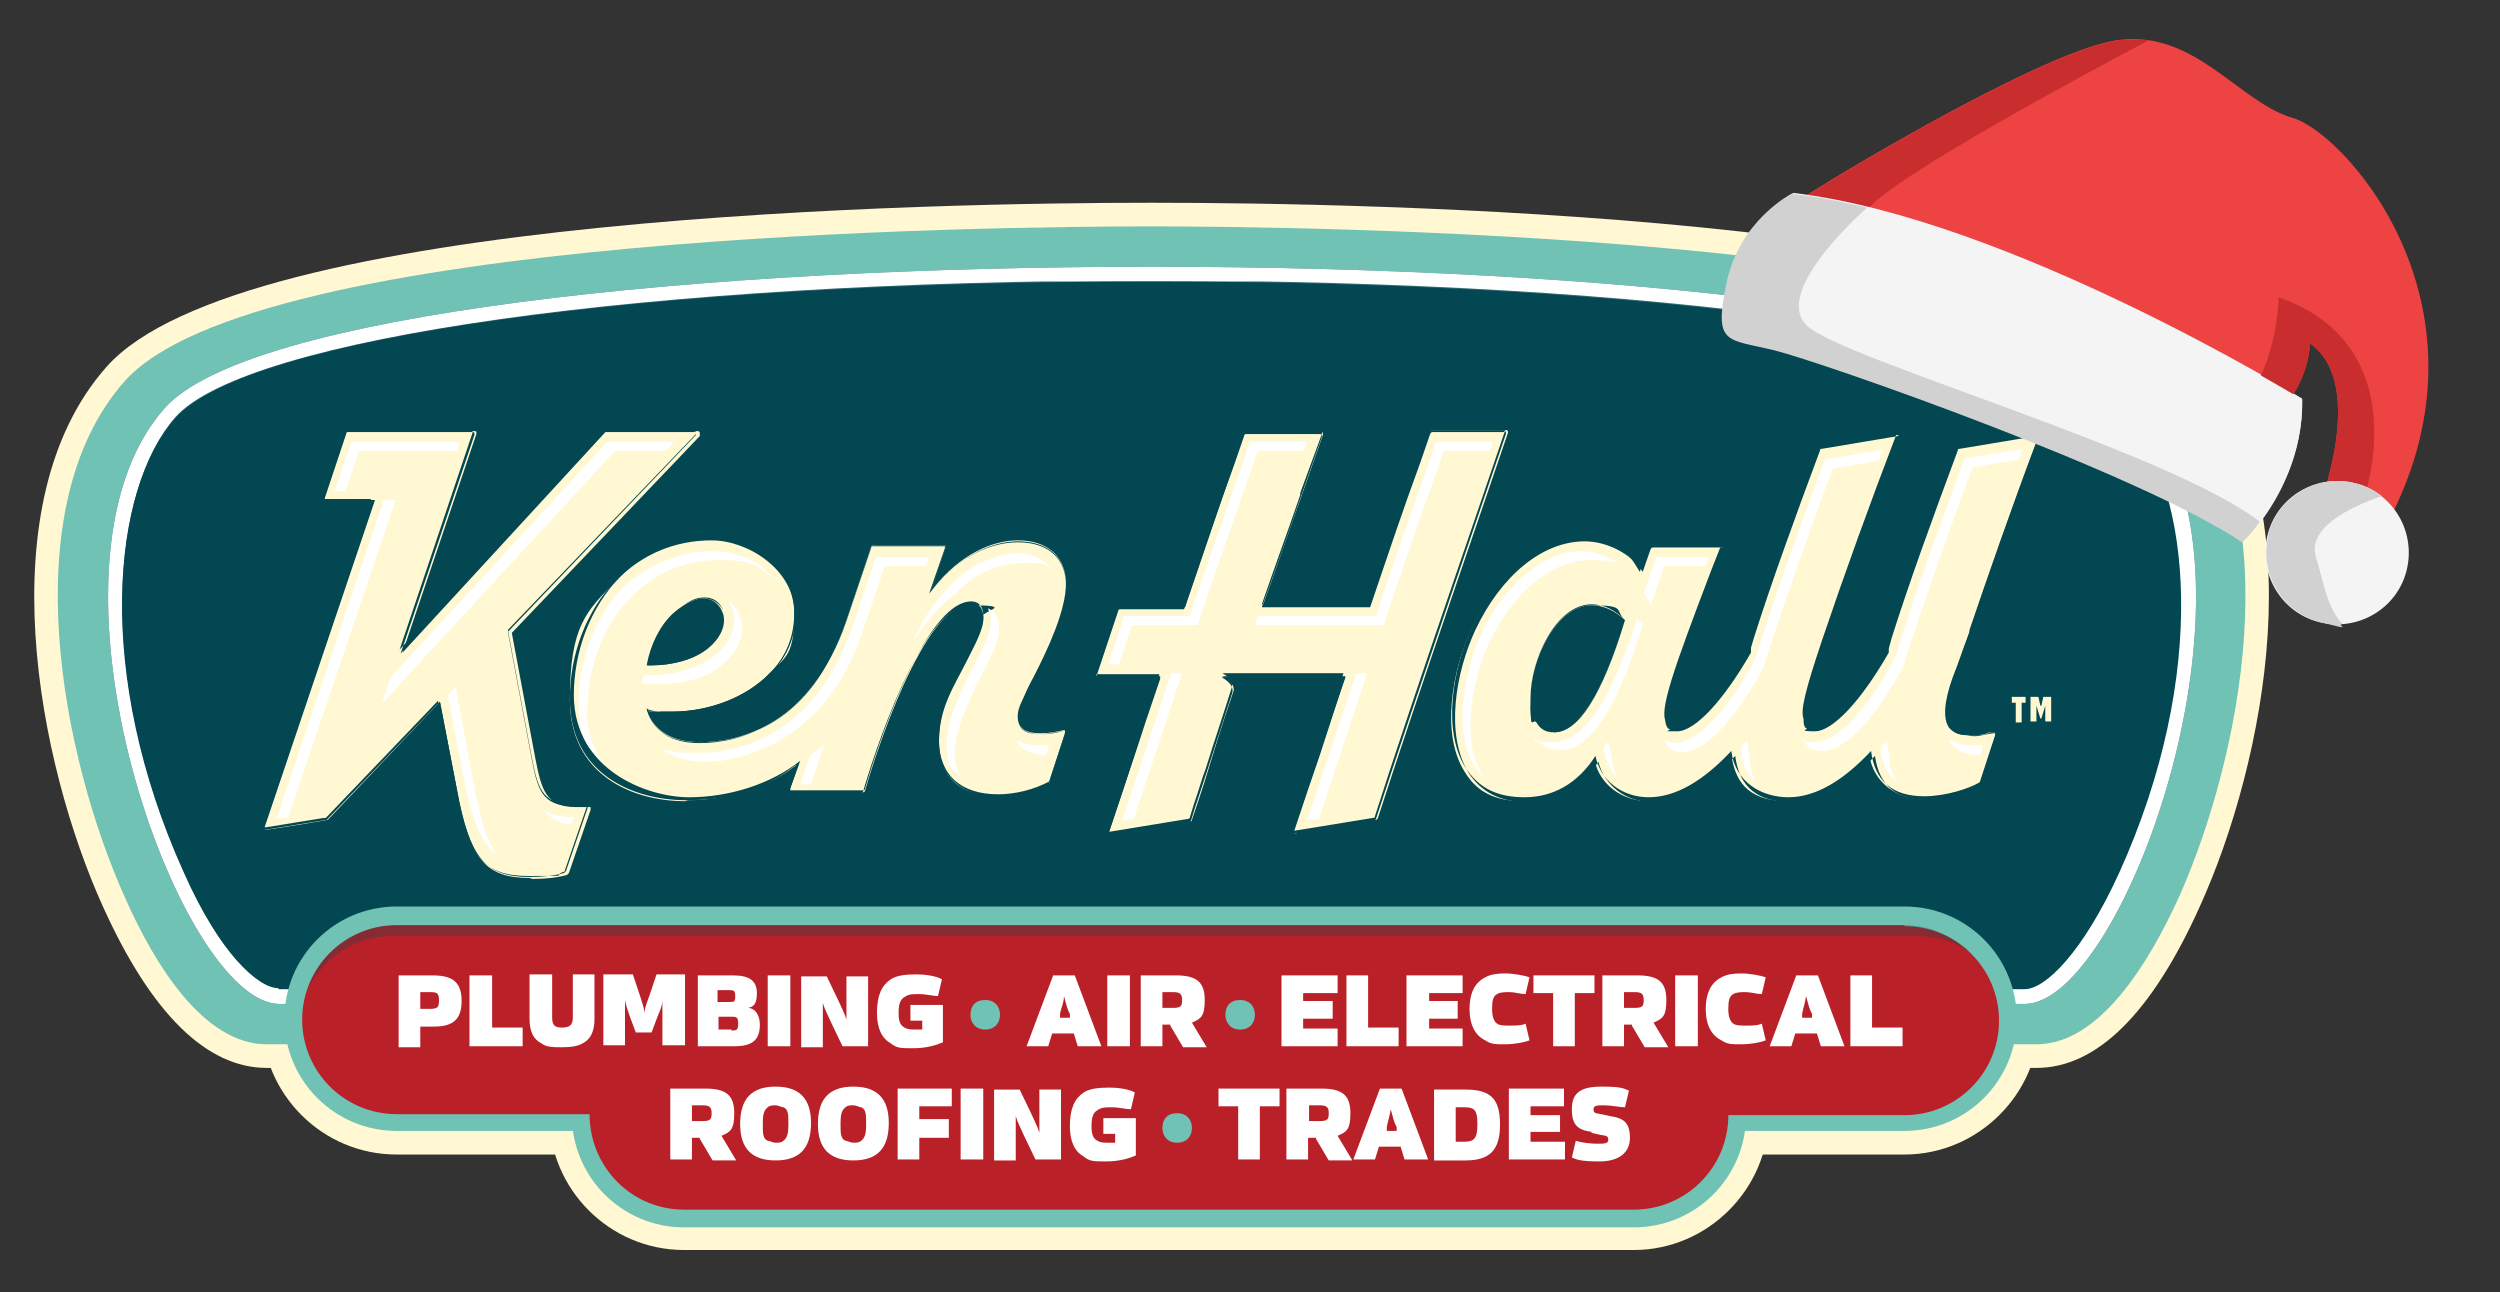 <?xml version="1.0" encoding="utf-8"?>
<svg xmlns="http://www.w3.org/2000/svg" xmlns:xlink="http://www.w3.org/1999/xlink" id="Layer_1" version="1.1" viewBox="0 0 254 131.3">
  <rect x="0" y="0" width="254" height="131.3" fill="#333333" stroke="none"/>
  <defs>
    <style>
      .st0 {
        fill: none;
      }

      .st1 {
        fill: #70c2b4;
      }

      .st2 {
        fill: #fff8d3;
      }

      .st3 {
        opacity: .3;
      }

      .st3, .st4 {
        mix-blend-mode: multiply;
      }

      .st4 {
        opacity: .8;
      }

      .st5 {
        fill: #f4f4f4;
      }

      .st6 {
        fill: #ed4343;
      }

      .st7 {
        fill: #024751;
      }

      .st8 {
        isolation: isolate;
      }

      .st9 {
        clip-path: url(#clippath-1);
      }

      .st10 {
        clip-path: url(#clippath-3);
      }

      .st11 {
        clip-path: url(#clippath-4);
      }

      .st12 {
        clip-path: url(#clippath-2);
      }

      .st13 {
        clip-path: url(#clippath-5);
      }

      .st14 {
        fill: #fff;
      }

      .st15 {
        fill: #c92d2d;
      }

      .st16 {
        fill: #d1d1d1;
      }

      .st17 {
        clip-path: url(#clippath);
      }

      .st18 {
        fill: #ba2028;
      }
    </style>
    <clipPath id="clippath">
      <rect class="st0" x="12.4" y="28.6" width="204.8" height="69.8"/>
    </clipPath>
    <clipPath id="clippath-1">
      <rect class="st0" x="12.4" y="28.6" width="204.8" height="69.8"/>
    </clipPath>
    <clipPath id="clippath-2">
      <rect class="st0" x="28.2" y="46.7" width="181.6" height="45.3"/>
    </clipPath>
    <clipPath id="clippath-3">
      <rect class="st0" x="28.2" y="46.7" width="181.6" height="45.3"/>
    </clipPath>
    <clipPath id="clippath-4">
      <rect class="st0" x="31.2" y="94" width="169" height="6.7"/>
    </clipPath>
    <clipPath id="clippath-5">
      <rect class="st0" x="31.2" y="94" width="169" height="6.7"/>
    </clipPath>
  </defs>
  <g class="st8">
    <g id="Layer_11" data-name="Layer_1">
      <g>
        <path class="st2" d="M69.5,127c-7.6,0-13.7-6.2-13.7-13.7s6.2-13.7,13.7-13.7h96.5c7.6,0,13.7,6.2,13.7,13.7s-6.2,13.7-13.7,13.7h-96.5Z"/>
        <path class="st2" d="M40.3,117.3c-7.6,0-13.7-6.2-13.7-13.7s6.2-13.7,13.7-13.7h153.2c7.6,0,13.7,6.2,13.7,13.7s-6.2,13.7-13.7,13.7H40.3Z"/>
        <path class="st2" d="M27.1,108.5c-6.1,0-11.7-5.5-16.6-16.3-6.6-14.5-11.9-41.1.3-54.9,13.6-15.5,84.7-16.7,106.2-16.7s92.6,1.2,106.2,16.6c12.2,13.8,6.9,40.4.3,54.9-4.9,10.9-10.5,16.4-16.6,16.4H27.1Z"/>
        <path class="st1" d="M27.1,106.1c-6.4,0-11.4-8.1-14.4-14.9-6.3-14-11.5-39.4-.1-52.4,13.2-15.1,89.3-15.8,104.4-15.8s91.2.8,104.4,15.8c11.4,13,6.2,38.4,0,52.3-3.1,6.8-8.1,15-14.5,15H27.1Z"/>
        <path class="st7" d="M217.3,41.5c-16.9-19.2-183.7-19.2-200.6,0-14.3,16.2,1.5,60.5,11.7,60.5h177.3c10.2,0,26-44.2,11.7-60.5"/>
        <path class="st14" d="M217.3,41.5c-16.9-19.2-183.7-19.2-200.6,0-14.3,16.2,1.5,60.5,11.7,60.5h177.3c10.2,0,26-44.2,11.7-60.5"/>
        <path class="st7" d="M28.3,100.4c-2.1,0-6-3.6-9.6-11.7-9.2-20.3-7.3-39-.9-46.2,7.2-8.2,48-13.9,99.2-13.9s92,5.7,99.2,13.9c6.4,7.3,8.3,25.9-.9,46.2-3.7,8.1-7.5,11.8-9.6,11.8H28.3Z"/>
        <g class="st4">
          <g class="st17">
            <g class="st9">
              <path class="st7" d="M20.5,90.8c-9.2-20.3-7.3-39-.9-46.2,7.2-8.2,48-13.9,99.2-13.9s89.4,5.4,98.4,13.1c-.3-.5-.7-.9-1-1.4-7.2-8.2-48-13.9-99.2-13.9s-92,5.8-99.2,13.9c-6.4,7.3-8.2,25.9.9,46.2,2.1,4.7,4.2,7.9,6.1,9.7-1.4-1.9-2.8-4.4-4.3-7.6"/>
            </g>
          </g>
        </g>
        <g class="st4">
          <g class="st12">
            <g class="st10">
              <path class="st7" d="M60,91.6c-1.1.3-2.3.4-3.5.4-4.5,0-6.1-1.9-7.4-9l-1.7-8.8-11.5,12h0l-7.3,1.2h-.2v-.2l11.2-33.2-3.9-.2s-.2,0-.2,0v-.2l2.2-6.6c0-.1,0-.2.2-.2h12.7s.2,0,.2.1v.2l-7.5,22.2,20.7-22.5h9.3s.2,0,.2.1v.3l-19.1,20,2.4,12.8c.6,3.1,1,4.9,4.2,4.9s.8,0,1.3,0h.2v.2l-2.2,6.4s0,0-.2.2M134.3,87.6h-.2v-.2c1-3,1.8-5.4,2.6-7.7.8-2.4,1.6-4.9,2.7-8h-12.6c1.1.6,1.2,1.2,1.1,1.6-1.6,4.9-2.2,6.9-3.8,11.7l-.4,1.3s0,.2-.2.2l-8,1.3h-.2v-.2c1-3,1.8-5.4,2.6-7.7.8-2.5,1.6-4.9,2.7-8.1h-6.3s-.2,0-.2,0v-.2l2.2-6.6s0-.2.2-.2h6.5c1.7-5,3.3-9.8,5.1-14.7l1-2.9s.1-.2.2-.2h7.5s.2,0,.2.1v.2l-2.1,6c-1.3,3.8-2.6,7.5-4,11.3h11c1.7-5,3.3-9.8,5.1-14.7l1-2.9s.1-.2.2-.2h7.5s.2,0,.2.1v.2c-.9,2.7-9.2,26.8-13.2,39.1,0,0-.1.2-.2.2l-8,1.3M184.4,84.2c-3.5,0-5.4-1.5-5.8-4.7h0c-2.9,3.1-5.7,4.7-8.4,4.7s-4.9-1.7-5.4-4.2c-1.8,2.8-4.3,4.2-7.2,4.2s-4.7-1-6-3c-2.4-3.8-1.3-10.2.7-14.4,2.6-5.6,6.9-9,11.1-9s4.9,1.4,5.9,3.1l.8-2.4s.1-.2.2-.2h7.1s.2,0,.2,0v.2l-1.1,2.8c-3.8,10-5.3,14.2-4.5,15.3.2.2.4.3.7.3,1.8,0,4.7-3.2,7.4-8v-.5c.3-.4.4-.7.5-1,1.7-5.4,4.2-12.3,6.7-19,0,0,.1-.1.2-.2l7.8-1.3h.2v.2c-2.8,7.3-5.4,14.5-7.7,21.3-1.6,4.8-2.3,7.3-1.8,8,.1,0,.3.3.8.3,1.8,0,4.7-3.2,7.4-8v-.4c.2-.4.3-.7.5-1.1,1.7-5.4,4.2-12.3,6.7-19,0,0,.1-.1.2-.2l7.8-1.3h.2v.2c-2.6,6.8-5.1,14.1-6.9,19.4-.6,1.9-1.2,3.5-1.7,4.8-.9,2.6-1,4.2-.4,5.2.4.6,1,.8,2,.8s1.5,0,2.1-.3h.6v.2l-1.6,4.9s0,0-.1,0c-1,.6-3.4,1.4-5.6,1.4-3.2,0-5-1.5-5.4-4.6h0c-2.9,3.1-5.7,4.7-8.4,4.7M164.3,64.3c-3.6,0-6.2,5.6-6.2,9.5s.2,1.9.6,2.5c.4.7,1.1,1,1.9,1,2.5,0,4.9-3.8,7.2-11.4-1.1-1.1-2.2-1.6-3.4-1.6M83.6,80.5c-2.9,2.3-7.1,3.7-11.3,3.7s-11.6-2.7-11.7-10.3c0-4.6,1.7-9,4.7-12.1,2.6-2.7,6-4.1,9.7-4.1s8.3,3,8.4,7.3c0,2.4-.8,4.5-2.5,6.2-2.3,2.4-6.1,3.9-9.9,3.9s-1.8,0-2.6-.3c.4,1.6,1.7,3.5,5.4,3.5s11.2-1.6,14.9-12.4l2.5-7.4s0-.2.2-.2h7.1l.5.7s4-1.1,7.1-1.1,4.9,1.7,4.9,4.4-1.8,6.5-3.3,9.4c-.5.9-.9,1.8-1.2,2.5-.5,1.1-.5,1.9-.2,2.4s1,.8,2.1.8,1.7-.2,2.3-.3h.2v.2l-1.6,4.9s0,0,0,0c-1.5.8-3.4,1.3-5.2,1.3-3.8,0-6-2-6-5.5s1.5-5.6,2.8-8.2c.9-1.9,1.8-3.4,1.7-4.5,0-.9-.5-1.4-1.2-1.4-4.9,0-9.9,15.8-10.8,19,0,0,0,.2-.2.2h-7.2s-.2,0-.2,0v-.2l1-2.8-.3.4ZM68.8,70.4c2.3,0,4.4-.6,5.8-1.7,1.6-1.3,1.9-2.8,1.6-3.8-.3-.9-1-1.4-1.9-1.4s-1.7.3-3.1,1.6c-1.3,1.2-2.3,3.1-2.7,5.3h.4-.1Z"/>
            </g>
          </g>
        </g>
        <path class="st2" d="M53.8,89.2c-4.5,0-6.1-1.9-7.4-9.1l-1.7-8.8-11.4,12h0c-2.8.5-6.2,1-6.2,1h-.2v-.3l11.2-33.2h-5.1v-.2l2.2-6.6c0-.1,0-.2.3-.2h12.7s.2,0,.2.1v.2l-7.5,22.2,20.7-22.5h9.3c0,0,.2,0,.2.2v.3l-19.1,20,2.4,12.8c.6,3,1,4.9,4.1,4.9s.8,0,1.3,0h0c0,0,.2,0,.2,0v.3l-2.2,6.4s0,0-.2.2c-1.1.3-2.3.4-3.5.4M131.7,84.7h-.2v-.3c1-3,1.8-5.4,2.6-7.7h0c.8-2.5,1.6-4.9,2.6-8h-12.5c.9.5,1.3,1.1,1.1,1.6-1.2,3.5-1.8,5.5-2.6,8.1-.3,1.1-1.6,4.9-1.6,4.9,0,0,0,.2-.2.2-3.6.6-8,1.3-8,1.3h-.2v-.3c1-3,1.8-5.3,2.5-7.7h0c.8-2.5,1.6-5,2.7-8.1h-6.5v-.2l2.2-6.6c0,0,0-.2.3-.2h6.5c1.7-5,3.3-9.7,5-14.7l1-2.9c0-.1,0-.2.3-.2h7.5s.2,0,.2.1v.2l-2.1,6c-1.4,3.9-2.6,7.5-4,11.3h10.9c1.7-5.1,3.4-10,5-14.7l1-2.9c0-.1.1-.2.3-.2h7.5s.2,0,.2.1v.2c-1.5,4.5-9.4,27.3-13.2,39.1,0,0-.1.2-.2.2-3.6.6-8,1.3-8,1.3M181.7,81.4c-3.6,0-5.4-1.5-5.8-4.8-2.9,3.2-5.7,4.8-8.4,4.8s-5-1.7-5.5-4.2c-1.7,2.8-4.2,4.2-7.2,4.2s-4.8-1-6-3c-2.4-3.8-1.3-10.2.7-14.5,2.6-5.6,6.9-9,11.1-9s4.9,1.4,6,3.2l.8-2.3c0,0,.1-.2.3-.2h7.1s.2,0,.2,0v.2l-1.1,2.8c-3.7,10-5.3,14.2-4.5,15.3.1.2.4.3.7.3,1.8,0,4.7-3.2,7.4-8v-.5c.3-.4.4-.7.5-1,1.7-5.4,4.2-12.3,6.7-19,0,0,.1-.2.2-.2,3.6-.6,7.8-1.3,7.8-1.3,0,0,.2,0,.2.1v.3c-2.8,7.3-5.4,14.5-7.7,21.3-1.6,4.8-2.3,7.3-1.8,8,0,0,.3.3.8.3,1.8,0,4.7-3.2,7.4-8v-.4c.2-.4.3-.7.5-1.1,1.7-5.4,4.2-12.3,6.7-19,0,0,.1-.2.2-.2,3.6-.6,7.8-1.3,7.8-1.3,0,0,.2,0,.2.1v.3c-2.6,6.9-5.1,14.1-6.9,19.4v.2c-.7,1.8-1.2,3.4-1.7,4.6-.9,2.5-1,4.2-.4,5.1.4.5,1,.8,2,.8s1.5,0,2.1-.3h.6v.3l-1.6,4.9s0,0-.1.2c-1,.6-3.4,1.4-5.7,1.4s-5-1.5-5.4-4.6c-2.9,3.2-5.7,4.8-8.4,4.8M161.7,61.5c-3.6,0-6.2,5.6-6.2,9.4s.2,1.9.6,2.5c.4.7,1,1,1.8,1,2.4,0,4.9-3.8,7.2-11.4-1.1-1-2.2-1.5-3.4-1.5M69.6,81.4c-5.4,0-11.7-2.7-11.7-10.3s1.7-9,4.7-12.1c2.6-2.7,6-4.1,9.7-4.1s8.4,3,8.4,7.3-.8,4.5-2.5,6.2c-2.3,2.4-6.1,3.9-9.9,3.9s-1.8,0-2.6-.3c.4,1.5,1.7,3.4,5.5,3.4s11.2-1.6,14.8-12.4l2.5-7.4c0,0,0-.2.3-.2h7.1s.2,0,.2,0v.2l-1.6,4.6c2.4-3.3,5.8-5.3,8.9-5.3s4.9,1.7,4.9,4.4-1.8,6.6-3.3,9.5c-.5.9-.9,1.8-1.2,2.5-.5,1-.5,1.8-.2,2.4.3.5,1,.8,2.1.8s1.7-.2,2.3-.3h.2v.3l-1.6,4.9s0,0,0,.2c-1.5.8-3.5,1.3-5.2,1.3-3.8,0-6-2-6-5.5s1.5-5.6,2.8-8.2c.9-1.8,1.8-3.4,1.7-4.5,0-.9-.4-1.4-1.2-1.4-4.9,0-9.9,15.8-10.8,19,0,0,0,.2-.3.2h-7.2s-.2,0-.2,0v-.2l1-2.8c-2.9,2.4-7.1,3.8-11.3,3.8M71.5,60.8c-.7,0-1.7.3-3.1,1.5-1.3,1.2-2.3,3.1-2.7,5.3h.4c2.3,0,4.4-.6,5.8-1.7,1.6-1.3,1.9-2.8,1.5-3.7-.3-.8-1-1.4-1.9-1.4"/>
        <path class="st7" d="M152.8,43.8s.2,0,.2.1v.2c-.9,2.7-9.2,26.8-13.2,39.1,0,0-.1.2-.2.2l-8,1.3h-.2v-.2c1-3,1.8-5.4,2.6-7.7.8-2.4,1.6-4.9,2.7-8h-12.6c1.1.6,1.2,1.2,1.1,1.6-1.6,4.9-2.2,6.9-3.8,11.7l-.4,1.3s0,.2-.2.2l-8,1.3h-.2v-.2c1-3,1.8-5.4,2.6-7.7.8-2.5,1.6-4.9,2.7-8.1h-6.3s-.2,0-.2,0v-.2l2.2-6.6s0-.2.2-.2h6.5c1.7-5,3.3-9.8,5.1-14.7l1-2.9s0-.2.2-.2h7.5s.2,0,.2.1v.2l-2.1,6c-1.3,3.8-2.6,7.5-4,11.3h11c1.7-5,3.3-9.8,5.1-14.7l1-2.9s.1-.2.2-.2h7.5-.2ZM70.5,43.8s.2,0,.2.1v.3l-19.1,20,2.4,12.8c.6,3.1,1,4.9,4.2,4.9s.8,0,1.3,0h.2v.2l-2.2,6.4s0,0-.2.2c-1.1.3-2.3.4-3.5.4-4.5,0-6.1-1.9-7.4-9l-1.7-8.8-11.5,12h0l-6.2,1h-.2v-.2l11.2-33.2h-4.9s-.2,0-.2,0v-.2l2.2-6.6s0-.2.2-.2h12.7s.2,0,.2.1v.2l-7.5,22.2,20.7-22.5h9.3M206.9,44.3h.2v.2c-2.6,6.8-5.1,14.1-6.9,19.4-.6,1.9-1.2,3.5-1.7,4.8-.9,2.6-1,4.2-.4,5.2.4.6,1,.8,2,.8s1.5,0,2.1-.3h.6v.2l-1.6,4.9s0,0-.1,0c-1,.6-3.4,1.4-5.6,1.4-3.2,0-5-1.5-5.4-4.6h0c-2.9,3.1-5.7,4.7-8.4,4.7s-5.4-1.5-5.8-4.7h0c-2.9,3.1-5.7,4.7-8.4,4.7s-4.9-1.7-5.4-4.2c-1.8,2.8-4.3,4.2-7.2,4.2s-4.7-1-6-3c-2.4-3.8-1.3-10.2.7-14.4,2.6-5.6,6.9-9,11.1-9s4.9,1.4,5.9,3.1l.8-2.4s.1-.2.2-.2h7.1s.2,0,.2,0v.2l-1.1,2.8c-3.8,10-5.3,14.2-4.5,15.3.2.2.4.3.7.3,1.8,0,4.7-3.2,7.4-8.1v-.5c.3-.4.4-.7.5-1,1.7-5.4,4.2-12.3,6.7-19,0,0,.1-.1.2-.2l7.8-1.3h.2v.2c-2.8,7.3-5.4,14.5-7.7,21.3-1.6,4.8-2.3,7.3-1.8,8,.1,0,.3.3.8.3,1.8,0,4.7-3.2,7.4-8v-.4c.2-.4.3-.7.5-1.1,1.7-5.4,4.2-12.3,6.7-19,0,0,.1-.1.2-.2l7.8-1.3M157.9,74.4c2.5,0,4.9-3.8,7.2-11.4-1.1-1.1-2.2-1.6-3.4-1.6-3.6,0-6.2,5.6-6.2,9.5s.2,1.9.6,2.5c.4.7,1.1,1,1.9,1M72.3,54.9c4.9,0,8.3,3,8.4,7.3,0,2.4-.8,4.5-2.5,6.2-2.3,2.4-6.1,3.9-9.9,3.9s-1.8,0-2.6-.3c.4,1.6,1.7,3.5,5.4,3.5s11.2-1.6,14.9-12.4l2.5-7.4s0-.2.2-.2h7.1s.2,0,.2,0v.2l-1.6,4.6c2.5-3.3,5.8-5.2,9-5.2s4.9,1.7,4.9,4.4-1.8,6.5-3.3,9.4c-.5.9-.9,1.8-1.2,2.5-.5,1.1-.5,1.9-.2,2.4s1,.8,2.1.8,1.7-.2,2.3-.3h.2v.2l-1.6,4.9s0,0,0,0c-1.5.8-3.4,1.3-5.2,1.3-3.8,0-6-2-6-5.5s1.5-5.6,2.8-8.2c.9-1.8,1.8-3.4,1.7-4.5,0-.9-.5-1.4-1.2-1.4-4.9,0-9.9,15.8-10.8,19,0,0,0,.2-.2.2h-7.2s-.2,0-.2,0v-.2l1-2.8c-2.9,2.3-7.1,3.7-11.3,3.7s-11.6-2.7-11.7-10.3c0-4.6,1.7-9,4.7-12.1,2.6-2.7,6-4.1,9.7-4.1M66.1,67.6c2.3,0,4.4-.6,5.8-1.7,1.6-1.3,1.9-2.8,1.6-3.8-.3-.9-1-1.4-1.9-1.4s-1.7.3-3.1,1.6c-1.3,1.2-2.3,3.1-2.7,5.3h.4M152.8,43.7h-7.5c-.1,0-.2,0-.3.2l-1,2.9c-1.7,4.9-3.3,9.6-5,14.6h-10.8c1.3-3.8,2.6-7.3,3.9-11.1v-.2l2.2-6v-.3s-.1-.1-.2-.1h-7.5c0,0-.2,0-.3.2l-1,2.9c-1.7,4.9-3.3,9.6-5,14.6h-6.5c0,0-.2,0-.3.2l-2.2,6.6v.3s0,0,.2,0h6.3c-1.1,3.2-1.9,5.8-2.7,8-.8,2.3-1.6,4.7-2.6,7.7v.3s0,0,.2,0,0,0,8-1.3c0,0,.2,0,.2-.2l.4-1.3c.5-1.4.8-2.6,1.2-3.6.8-2.6,1.5-4.6,2.6-8.1.2-.6,0-1.1-.9-1.6h12.3c-1.1,3.2-1.9,5.8-2.6,8-.8,2.4-1.6,4.8-2.6,7.7v.3s.1,0,.2,0,0,0,8-1.3c.1,0,.2,0,.2-.2,3.8-11.9,11.7-34.6,13.2-39.1v-.3s-.1-.1-.2-.1M70.5,43.7h-9.3l-20.6,22.3,7.4-22v-.3s0-.1-.2-.1h-12.7c0,0-.2,0-.3.2l-2.2,6.6v.3s0,0,.2,0h4.9l-11.2,33.1v.3s.1,0,.2,0,0,0,6.2-1h.2l11.4-11.9,1.7,8.7c1.3,7.1,2.9,9.1,7.5,9.1s2.4,0,3.5-.4c0,0,.2,0,.2-.2l2.2-6.4v-.3s0,0-.2,0h-1.3c-3.1,0-3.5-1.8-4.1-4.9l-2.4-12.8,19.1-19.9s0-.2,0-.3c0-.1-.2-.2-.3-.2M206.9,44.3l-7.8,1.3c-.1,0-.2,0-.2.2-2.5,6.7-5,13.6-6.7,19-.1.4-.2.7-.3,1.1v.4c-2.8,4.9-5.7,8-7.5,8s-.7-.2-.8-.3c-.5-.8.2-3.2,1.8-8,2.3-6.8,4.9-14,7.7-21.3v-.3s-.1-.1-.2-.1,0,0-7.8,1.3c-.1,0-.2,0-.2.2-2.5,6.7-5,13.6-6.7,19-.1.3-.2.7-.3,1v.5c-2.8,4.9-5.7,8-7.5,8s-.6,0-.7-.3c-.8-1.1.8-5.3,4.5-15.3l1.1-2.8v-.3s-.1,0-.2,0h-7.1c-.1,0-.2,0-.3.2l-.8,2.3c-1.1-1.8-3.6-3.1-5.9-3.1-4.3,0-8.5,3.5-11.1,9-2,4.3-3.1,10.6-.7,14.5,1.3,2,3.3,3,6,3s5.4-1.4,7.2-4.1c.6,2.4,2.8,4.1,5.5,4.1s5.5-1.6,8.4-4.7c.4,3.2,2.3,4.7,5.8,4.7s5.5-1.6,8.4-4.7c.4,3,2.2,4.5,5.4,4.5s4.6-.8,5.7-1.4c0,0,.1,0,.1-.2l1.6-4.9v-.3s-.1,0-.2,0h-.4c-.7,0-1.4.3-2.1.3s-1.6-.3-2-.8c-.6-.9-.5-2.6.4-5.1.4-1.2,1-2.8,1.6-4.6v-.2c1.9-5.3,4.4-12.5,7-19.4v-.3s-.1-.1-.2-.1M157.9,74.4c-.8,0-1.4-.3-1.8-1-.4-.6-.6-1.5-.6-2.5,0-3.8,2.6-9.4,6.2-9.4s2.3.5,3.4,1.5c-2.3,7.5-4.7,11.3-7.2,11.3M72.3,54.8c-3.7,0-7.1,1.4-9.7,4.1-3,3.1-4.7,7.5-4.7,12.1,0,7.6,6.4,10.3,11.8,10.3s8.3-1.4,11.2-3.6l-.9,2.6v.3s0,0,.2,0h7.2c0,0,.2,0,.3-.2.9-3.2,5.9-18.9,10.8-18.9s1.2.5,1.2,1.3-.8,2.7-1.7,4.5c-1.3,2.6-2.8,5.4-2.8,8.2s2.3,5.5,6.1,5.5,3.7-.5,5.3-1.3c0,0,0,0,0-.2l1.6-4.9v-.3s0,0-.2,0,0,0,0,0c-.6,0-1.5.3-2.3.3s-1.7-.3-2.1-.8c-.3-.5-.3-1.3.2-2.4.3-.7.7-1.6,1.2-2.5h0c1.5-2.9,3.3-6.6,3.3-9.5s-1.9-4.4-4.9-4.4-6.3,1.9-8.8,5l1.5-4.3v-.3s0,0-.2,0h-7.1c0,0-.2,0-.3.2l-2.5,7.4c-3.6,10.8-10.8,12.4-14.8,12.4s-5-1.8-5.4-3.3c.8.2,1.7.3,2.6.3,3.8,0,7.6-1.5,9.9-3.9,1.7-1.8,2.6-3.9,2.5-6.2,0-4.3-3.5-7.4-8.4-7.4M65.8,67.5c.5-2.1,1.4-4,2.7-5.2,1.3-1.3,2.4-1.5,3.1-1.5s1.6.5,1.9,1.3c.3.9,0,2.4-1.5,3.7-1.4,1.1-3.5,1.7-5.8,1.7h-.4Z"/>
        <path class="st14" d="M66.2,75c.9,1.3,2.6,2.4,5.6,2.4s12-1.7,15.8-13.1l2.3-6.8h4.2l.3-.9h-5.4l-2.3,6.8c-3.8,11.4-11.6,13.1-15.8,13.1s-3.8-.6-4.8-1.5M103.3,75.2s0,.2,0,.2c.5.8,1.5,1.3,3,1.3s0,0,0,0l.3-1h-1.2c-1,0-1.7-.2-2.3-.6M92.8,65.2c1.3-2.1,2.7-3.7,4.3-4.9,2.1-2.3,4.7-3.1,7.1-3.1s1.9.2,2.6.7c-.7-1.2-2.1-1.7-3.4-1.7-6.7.3-10.1,7.7-10.6,8.9M55,82c.6.9,1.5,1.6,3,1.8l.3-.8h-.2c-1.4,0-2.4-.3-3.1-.9M74.1,61.2c0,.2.2.4.3.6.6,1.7-.2,3.6-1.9,4.9-1.6,1.2-3.9,1.9-6.4,1.9h-.7l-.2.9h1.7c2.6,0,4.9-.6,6.4-1.9,1.7-1.3,2.5-3.3,1.9-4.9-.2-.7-.6-1.2-1.1-1.6M167.7,61.5l1.4-4h4.2l.3-.9h-5.3l-1.3,3.6.7,1.2h0ZM184.3,75.4c-.4,0-.8,0-1.1-.3,0,0,.1.3.2.4.4.5.9.8,1.7.8,3.3,0,6.9-6,8.3-8.6h0c0,0,.3-1.2.5-1.7,1.7-5.2,4.1-12,6.5-18.5l4.7-.8c.1-.4.3-.8.4-1.1l-5.9,1c-2.4,6.5-4.9,13.3-6.5,18.5-.2.5-.5,1.6-.5,1.6h0c-1.4,2.7-5,8.7-8.3,8.7M170.1,75.4c-.4,0-.7,0-1-.2,0,0,.1.3.2.4.2.4.7.8,1.6.8,3.3,0,6.9-6,8.3-8.6h0c0,0,.3-1.2.5-1.7,1.7-5.2,4.1-12,6.5-18.5l4.7-.8c.1-.4.3-.8.4-1.1l-5.9,1c-2.4,6.5-4.9,13.3-6.5,18.5-.2.5-.5,1.6-.5,1.6h0c-1.4,2.7-5,8.7-8.3,8.7M198,75.2s0,.2.1.2c.6.8,1.5,1.3,2.9,1.3s.1,0,.2,0l.3-1c-.4,0-.9,0-1.3,0-.9,0-1.6-.2-2.1-.6M38.7,71.6l23.8-25.8h5.1l.9-.9h-6.8l-22,23.9-1,2.9h0ZM167.1,63.6l-.5-.5c-.1,0-.3-.2-.4-.3v.5c-2.7,8.2-5.4,12.1-8.4,12.1s-1.4-.2-2-.7h0c.6,1,1.6,1.5,2.7,1.5,3,0,5.7-4,8.2-12.1l.2-.6h.2ZM127.4,63.5h13.2l.2-.7c1.7-5,3.3-9.7,5.1-14.7l.8-2.3h4.7c.1-.3.2-.7.3-.9h-5.8l-.8,2.3c-1.7,4.9-3.4,9.6-5.1,14.7l-.2.7h-12l-.3.9h0ZM48.3,80.6l-2-10.8-.8.8,1.8,9.3c.8,4,1.8,5.8,3.1,6.9-.8-1.2-1.5-3.2-2.1-6.3M120.1,68.4h-1.1l-5,15,1.2-.2s4.9-14.8,4.9-14.8ZM163.9,77.8l-.5-2.5-.5.7.2.8c.2.9.7,1.7,1.4,2.4-.3-.5-.5-.9-.6-1.4M138.9,68.4h-1.1l-5,15,1.2-.2,4.9-14.8h0ZM150.6,78.7c-2.1-3.3-1.2-9.3.7-13.4,2.4-5.1,6.4-8.4,10.2-8.4s3.1.7,4.1,1.6c-.8-1.3-2.8-2.5-4.9-2.5-3.8,0-7.8,3.3-10.2,8.4-1.9,4.1-2.8,10.1-.7,13.4.3.5.6.9,1,1.2,0,0-.2-.2-.2-.3M177.8,77.4l-.3-2.2-.6.7v.6c.2,1.4.7,2.4,1.5,3-.3-.5-.5-1.2-.6-2M192,77.4l-.3-2.2-.6.7v.6c.2,1.3.8,2.3,1.6,2.9-.3-.5-.6-1.1-.7-1.9M83.9,75.5l-1.6,1.3-1,2.9h1.1l1.4-4.2h0ZM40.1,50.8h-1.1l-10.9,32.4,1.2-.2,10.9-32.2h-.1ZM59.7,72c0-4.2,1.6-8.5,4.4-11.3,2.4-2.5,5.5-3.8,9-3.8s4.1.7,5.4,1.9c-1.2-1.8-3.5-2.8-6.3-2.8s-6.5,1.3-9,3.8-4.4,7.1-4.4,11.3,1,4.9,2.5,6.4c-1-1.4-1.7-3.1-1.7-5.4M97,76.6c0-2.5,1.4-5.3,2.6-7.7,1-2,1.9-3.7,1.9-5s-.4-1.7-1.1-2.1c0,.3.3.7.3,1.1,0,1.4-.9,3.1-1.9,5-1.2,2.4-2.6,5.2-2.6,7.7s.6,2.7,1.4,3.3c-.4-.6-.6-1.4-.6-2.4M36.5,45.8h9.9l.3-.9h-11l-1.7,5h1.1s1.4-4.1,1.4-4.1ZM115,63.5h6.7l.2-.7c1.7-5,3.4-9.8,5.1-14.7l.8-2.3h4.7l.3-.9h-5.8l-.8,2.3c-1.7,4.9-3.4,9.7-5.1,14.7l-.2.7h-6.7l-1.6,4.9h1.1s1.3-4,1.3-4Z"/>
        <path class="st2" d="M207.3,71.7l-.2-.9h-.8v2.5h.6v-1.6l.4,1.3h.1l.4-1.3v1.6h.6v-2.5h-.8l-.2.9h-.1ZM204.4,71.4h.4v2h.6v-2h.4v-.6h-1.4v.6Z"/>
        <path class="st1" d="M40.3,114.9c-6.3,0-11.4-5.1-11.4-11.4s5.1-11.4,11.4-11.4h153.2c6.3,0,11.4,5.1,11.4,11.4s-5.1,11.4-11.4,11.4H40.3Z"/>
        <path class="st1" d="M69.5,124.7c-6.3,0-11.4-5.1-11.4-11.4s5.1-11.4,11.4-11.4h96.5c6.3,0,11.4,5.1,11.4,11.4s-5.1,11.4-11.4,11.4h-96.5Z"/>
        <path class="st18" d="M193.5,94H40.3c-5.3,0-9.6,4.3-9.6,9.6s4.3,9.6,9.6,9.6h19.6c0,5.4,4.3,9.7,9.6,9.7h96.5c5.3,0,9.6-4.3,9.6-9.6s0,0,0,0h17.9c5.3,0,9.6-4.3,9.6-9.6s-4.3-9.6-9.6-9.6"/>
        <g class="st3">
          <g class="st11">
            <g class="st13">
              <path class="st7" d="M193.5,94H40.3c-4.3,0-7.9,2.8-9.1,6.7h0c1.5-3.3,4.8-5.6,8.7-5.6h154.9c2,0,3.8.6,5.3,1.6-1.7-1.6-4-2.7-6.6-2.7"/>
            </g>
          </g>
        </g>
        <path class="st14" d="M40.5,99.1h3.5c2.1,0,2.9.8,2.9,2.6s-.8,2.6-2.8,2.6h-1.4v2.1h-2.2v-7.2h0ZM42.7,100.8v1.7h1c.8,0,.9-.2.9-.9s-.2-.8-.9-.8c0,0-1,0-1,0Z"/>
        <polygon class="st14" points="47.7 99.1 50 99.1 50 104.4 53.1 104.4 53.1 106.3 47.7 106.3 47.7 99.1"/>
        <path class="st14" d="M55,106c-.8-.4-1.2-1.2-1.2-2.5v-4.5h2.3v4.4c0,.8.3,1,1,1s1.1-.2,1.1-1v-4.4h2.2v4.5c0,1.3-.4,2.1-1.2,2.5-.5.3-1.2.4-2.1.4s-1.6,0-2.1-.4"/>
        <path class="st14" d="M66.5,104.9h-1.9l-.6-1.6c-.2-.6-.4-1.1-.5-1.7h0v4.6h-2.2v-7.2h3l.7,2.1c.2.6.4,1.2.5,1.8h0c0-.6.3-1.2.5-1.8l.7-2.1h2.9v7.2h-2.3v-4.6h0c0,.6-.3,1.2-.5,1.7l-.6,1.6h.3Z"/>
        <path class="st14" d="M70.8,99.1h3.7c1.7,0,2.4.6,2.4,1.8s-.4,1.4-.9,1.5h0c.6,0,1.2.6,1.2,1.7,0,1.6-.8,2.2-2.6,2.2h-3.7v-7.2h0ZM74.1,101.8c.5,0,.6,0,.6-.6s-.2-.6-.6-.6h-1.2v1.2h1.2ZM74.3,104.7c.5,0,.7,0,.7-.7s-.2-.7-.7-.7h-1.3v1.3h1.3Z"/>
        <rect class="st14" x="78" y="99.1" width="2.3" height="7.2"/>
        <path class="st14" d="M88.2,106.3h-2.6l-1.2-2.5c-.3-.7-.6-1.2-.8-1.9h0v4.5h-2.2v-7.2h2.6l1.2,2.5c.3.7.6,1.2.8,1.9h0v-4.4h2.2v7.2h0Z"/>
        <path class="st14" d="M92.5,102.1h3.3v3.8c-.7.3-1.7.6-3,.6s-1.7,0-2.3-.5c-.9-.5-1.4-1.5-1.4-3.1h0c0-1.8.5-2.8,1.4-3.4.6-.4,1.5-.5,2.6-.5s2.1.2,2.6.5l-.4,1.7c-.5,0-1.2-.2-1.9-.2s-1.1,0-1.5.3c-.4.2-.6.7-.6,1.5v.2c0,.8.2,1.2.6,1.4.3.2.7.2,1.1.2h.7v-.9h-1.2v-1.5h0Z"/>
        <path class="st1" d="M98.6,103.1c0-.9.5-1.5,1.5-1.5s1.5.7,1.5,1.5-.5,1.5-1.5,1.5-1.5-.7-1.5-1.5"/>
        <path class="st14" d="M111.9,106.3h-2.4l-.4-1.3h-2.2l-.4,1.3h-2.2l2.7-7.2h2.2s2.7,7.2,2.7,7.2ZM107.5,103.4h1.2v-.4c-.3-.5-.4-1.1-.6-1.8h0c0,.7-.3,1.2-.4,1.8v.4h-.2Z"/>
        <rect class="st14" x="112.5" y="99.1" width="2.3" height="7.2"/>
        <path class="st14" d="M118.9,104.1h-.8v2.2h-2.2v-7.2h3.6c2.2,0,2.9.8,2.9,2.5s-.4,1.9-1.3,2.3l1.5,2.5h-2.4l-1.3-2.2h0ZM118.1,100.8v1.6h1.1c.8,0,.9-.2.9-.8s-.2-.8-.9-.8c0,0-1.1,0-1.1,0Z"/>
        <path class="st1" d="M124.5,103.1c0-.9.5-1.5,1.5-1.5s1.5.7,1.5,1.5-.5,1.5-1.5,1.5-1.5-.7-1.5-1.5"/>
        <polygon class="st14" points="130.2 99.1 135.9 99.1 135.9 100.9 132.4 100.9 132.4 101.7 135.4 101.7 135.4 103.5 132.4 103.5 132.4 104.5 135.9 104.5 135.9 106.3 130.2 106.3 130.2 99.1"/>
        <polygon class="st14" points="136.8 99.1 139 99.1 139 104.4 142.1 104.4 142.1 106.3 136.8 106.3 136.8 99.1"/>
        <polygon class="st14" points="142.9 99.1 148.6 99.1 148.6 100.9 145.2 100.9 145.2 101.7 148.1 101.7 148.1 103.5 145.2 103.5 145.2 104.5 148.6 104.5 148.6 106.3 142.9 106.3 142.9 99.1"/>
        <path class="st14" d="M149.3,102.6c0-1.8.6-2.8,1.6-3.3.5-.3,1.2-.4,2-.4s2,.2,2.5.4l-.4,1.7c-.5,0-1.1-.2-1.6-.2s-1,0-1.3.2c-.4.2-.5.7-.5,1.4v.2c0,.7.2,1.2.5,1.4.3.2.7.2,1.3.2s1.2,0,1.6-.2l.4,1.7c-.5.2-1.5.4-2.5.4s-1.4,0-2-.4c-1-.5-1.6-1.5-1.6-3.3h0v.2Z"/>
        <polygon class="st14" points="160 100.9 160 106.3 157.8 106.3 157.8 100.9 155.8 100.9 155.8 99.1 162 99.1 162 100.9 160 100.9"/>
        <path class="st14" d="M165.8,104.1h-.8v2.2h-2.2v-7.2h3.6c2.2,0,2.9.8,2.9,2.5s-.4,1.9-1.3,2.3l1.5,2.5h-2.4l-1.3-2.2h0ZM165,100.8v1.6h1.1c.8,0,.9-.2.9-.8s-.2-.8-.9-.8c0,0-1.1,0-1.1,0Z"/>
        <rect class="st14" x="170.2" y="99.1" width="2.3" height="7.2"/>
        <path class="st14" d="M173.3,102.6c0-1.8.6-2.8,1.6-3.3.5-.3,1.2-.4,2-.4s2,.2,2.5.4l-.4,1.7c-.5,0-1.1-.2-1.6-.2s-1,0-1.3.2c-.4.2-.5.7-.5,1.4v.2c0,.7.2,1.2.5,1.4.3.2.7.2,1.3.2s1.2,0,1.6-.2l.4,1.7c-.5.2-1.5.4-2.5.4s-1.4,0-2-.4c-1-.5-1.6-1.5-1.6-3.3h0v.2Z"/>
        <path class="st14" d="M187.4,106.3h-2.4l-.4-1.3h-2.2l-.4,1.3h-2.2l2.7-7.2h2.2l2.7,7.2h0ZM182.9,103.4h1.2v-.4c-.3-.5-.4-1.1-.6-1.8h0c-.1.7-.3,1.2-.4,1.8v.4h-.2Z"/>
        <polygon class="st14" points="188 99.1 190.2 99.1 190.2 104.4 193.3 104.4 193.3 106.3 188 106.3 188 99.1"/>
        <path class="st14" d="M71.1,115.6h-.8v2.2h-2.2v-7.2h3.6c2.2,0,2.9.8,2.9,2.5s-.4,1.9-1.3,2.3l1.5,2.5h-2.4l-1.3-2.2h0ZM70.3,112.3v1.6h1.1c.8,0,.9-.2.9-.8s-.2-.8-.9-.8c0,0-1.1,0-1.1,0Z"/>
        <path class="st14" d="M82.4,114.1h0c0,2.6-1.2,3.8-3.6,3.8s-3.6-1.2-3.6-3.7h0c0-2.6,1.2-3.8,3.6-3.8s3.6,1.2,3.6,3.7M79.6,115.9c.4-.3.5-.8.5-1.6v-.2c0-.8,0-1.4-.5-1.6-.2,0-.5-.2-.8-.2s-.6,0-.8.2c-.4.3-.5.8-.5,1.6v.2c0,.8,0,1.4.5,1.6.2,0,.5.2.8.2s.6,0,.8-.2"/>
        <path class="st14" d="M90.3,114.1h0c0,2.6-1.2,3.8-3.6,3.8s-3.6-1.2-3.6-3.7h0c0-2.6,1.2-3.8,3.6-3.8s3.6,1.2,3.6,3.7M87.5,115.9c.4-.3.5-.8.5-1.6v-.2c0-.8,0-1.4-.5-1.6-.2,0-.5-.2-.8-.2s-.6,0-.8.2c-.4.3-.5.8-.5,1.6v.2c0,.8,0,1.4.5,1.6.2,0,.5.2.8.2s.6,0,.8-.2"/>
        <polygon class="st14" points="91.2 110.6 96.7 110.6 96.7 112.4 93.4 112.4 93.4 113.7 96.4 113.7 96.4 115.6 93.4 115.6 93.4 117.8 91.2 117.8 91.2 110.6"/>
        <rect class="st14" x="97.6" y="110.6" width="2.3" height="7.2"/>
        <path class="st14" d="M107.8,117.8h-2.6l-1.2-2.5c-.3-.7-.6-1.2-.8-1.9h0v4.5h-2.2v-7.2h2.6l1.2,2.5c.3.7.6,1.2.8,1.9h0v-4.4h2.2v7.2h0Z"/>
        <path class="st14" d="M112.1,113.6h3.3v3.8c-.7.3-1.7.6-3,.6s-1.7,0-2.3-.5c-.9-.5-1.4-1.5-1.4-3.1h0c0-1.8.5-2.8,1.4-3.4.6-.4,1.5-.5,2.6-.5s2.1.2,2.6.5l-.4,1.7c-.5,0-1.2-.2-1.9-.2s-1.1,0-1.5.3c-.4.2-.6.7-.6,1.5v.2c0,.8.2,1.2.6,1.4.3.2.7.2,1.1.2h.7v-.9h-1.2v-1.5h0Z"/>
        <path class="st1" d="M118.1,114.6c0-.9.5-1.5,1.5-1.5s1.5.7,1.5,1.5-.5,1.5-1.5,1.5-1.5-.7-1.5-1.5"/>
        <polygon class="st14" points="128 112.4 128 117.8 125.8 117.8 125.8 112.4 123.8 112.4 123.8 110.6 130 110.6 130 112.4 128 112.4"/>
        <path class="st14" d="M133.7,115.6h-.8v2.2h-2.2v-7.2h3.6c2.2,0,2.9.8,2.9,2.5s-.4,1.9-1.3,2.3l1.5,2.5h-2.4l-1.3-2.2h0ZM133,112.3v1.6h1.1c.8,0,.9-.2.9-.8s-.2-.8-.9-.8c0,0-1.1,0-1.1,0Z"/>
        <path class="st14" d="M145.1,117.8h-2.4l-.4-1.3h-2.2l-.4,1.3h-2.2l2.7-7.2h2.2l2.7,7.2h0ZM140.7,114.9h1.2v-.4c-.3-.5-.4-1.1-.6-1.8h0c-.1.7-.3,1.2-.4,1.8v.4h-.2Z"/>
        <path class="st14" d="M152.4,114.3c0,2.6-1.1,3.6-3.5,3.6h-3.2v-7.2h3.2c2.5,0,3.5.9,3.5,3.5h0ZM150.1,114.1c0-1.3-.3-1.6-1.3-1.6h-.9v3.5h.9c1,0,1.3-.4,1.3-1.7v-.2Z"/>
        <polygon class="st14" points="153.3 110.6 158.9 110.6 158.9 112.4 155.5 112.4 155.5 113.3 158.5 113.3 158.5 115 155.5 115 155.5 116 159 116 159 117.8 153.3 117.8 153.3 110.6"/>
        <path class="st14" d="M161.7,115c-1.4-.2-2-.7-2-2.3s.8-2.3,3-2.3,2.2.2,2.8.4l-.4,1.7c-.5,0-1.4-.2-2.1-.2s-1.1,0-1.1.4.2.4.8.5l.9.2c1.4.2,2,.7,2,2.2s-1.1,2.4-3.1,2.4-2.3-.2-2.8-.4l.4-1.7c.6.2,1.5.3,2.2.3s1.1,0,1.1-.4-.2-.4-.8-.5l-.9-.2h0Z"/>
      </g>
    </g>
  </g>
  <g>
    <path class="st6" d="M191.9,27.3s36.5,17.3,39.6,14.5c3.1-2.8,3.2-6.9,3.2-6.9,6.1,4.3.5,17.8.5,17.8l5.4,3.8c15.2-23.5-2-42.8-7.6-44.5-5.6-1.6-10-9.1-18-7.9-8,1.2-32.4,16.1-32.7,16.6l9.6,6.6Z"/>
    <path class="st15" d="M182.3,20.7l3.7,2.5c1.4-.2,2.7-.8,3.9-2.1,2.9-3.3,21-13.1,28.4-17-1-.1-2-.1-3.2,0-8,1.2-32.4,16.1-32.7,16.6Z"/>
    <path class="st5" d="M227.9,54.9c-10.5-7-42.6-18.3-47.4-19.4s-6.2-.4-4.9-6.8c1.3-6.3,6.6-9.1,6.6-9.1,22,2.6,51.7,20.9,51.7,20.9.2,8.6-6,14.4-5.9,14.4Z"/>
    <path class="st15" d="M227.4,41.7c2.1.5,3.6.6,4.1.1,3.1-2.8,3.2-6.9,3.2-6.9,6.1,4.3.5,17.8.5,17.8l3.3,2.3c.9-2.1,1.6-4.1,1.6-4.1,0,0,5.7-15.7-8.6-20.7,0,0,0,7.4-4.3,11.5Z"/>
    <path class="st5" d="M230.4,54.3c1-3.9,5-6.2,8.9-5.2h0c3.9,1,6.2,5,5.2,8.9h0c-1,3.9-5,6.2-8.9,5.2h0c-3.9-1-6.2-5-5.2-8.9h0Z"/>
    <path class="st16" d="M230.5,54.3c-1,3.9,1.3,7.9,5.2,8.9s1.5.3,2.3.2c-1.6-1.7-1.9-4.2-2.7-6.8-.9-3,3.5-5.1,6.7-6.2-.8-.6-1.7-1.1-2.7-1.3-3.9-1-7.9,1.4-8.9,5.3Z"/>
    <path class="st5" d="M183.7,33.1c3.6,3.4,36.7,12.6,46,19.9,1.8-2.4,4.3-6.8,4.2-12.4,0,0-24.4-15-45.3-19.7.3.5.5.8.5.8,0,0-9.1,8-5.4,11.5Z"/>
    <path class="st16" d="M227.9,55s.8-.7,1.7-2c-9.4-7.2-42.4-16.5-46-19.9-3.7-3.5,6.1-12,6.1-12,0,0-.7-.2-1.3-.3-2.2-.5-4.3-.9-6.4-1.1,0,0-5.3,2.7-6.6,9.1-1.3,6.3,0,5.6,4.9,6.8,4.8,1.2,36.9,12.4,47.5,19.5Z"/>
  </g>
</svg>